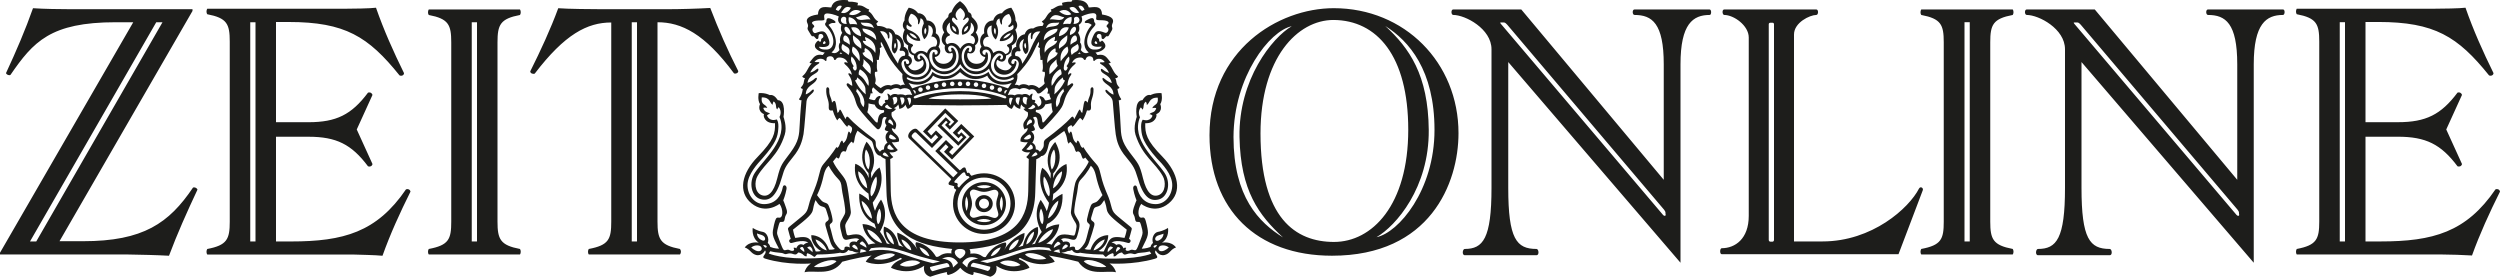 <?xml version="1.0" encoding="UTF-8"?> <svg xmlns="http://www.w3.org/2000/svg" height="62" viewBox="0 0 560 62" width="560"><path d="m8.12 54.087h-1.4l28.28-49.105h1.4zm29.736 3.199c1.848-4.939 4.032-9.821 6.384-14.816-.112-.337-.616-.617-1.008-.449-5.376 7.969-11.144 12.01-24.64 12.01h-5.264l29.792-51.575v-.393h-27.328c-2.24 0-5.936-.056-8.4-.224-1.68 4.77-3.752 9.597-6.048 14.535.112.337.672.617 1.008.393 5.096-7.408 8.96-11.785 23.576-11.785h3.92l-29.848 51.631v.393h28.672c3.024.056 6.16.112 9.184.281zm19.376-3.199h-1.176v-49.105h1.176zm28.448 3.199c1.736-4.882 3.92-9.653 6.272-14.367-.112-.505-.616-.673-1.008-.505-6.552 9.597-14 11.673-25.76 11.673h-3.36v-23.458h7.28c6.216 0 9.632 1.684 13.328 6.622.392.168.896 0 1.008-.505l-3.528-7.745 3.528-7.745c-.112-.393-.504-.673-1.008-.505-3.696 4.939-7.112 6.622-13.328 6.622h-7.28v-22.448h2.856c12.6 0 17.808 3.255 24.808 11.954.448.224 1.008 0 1.008-.505-2.352-4.77-4.536-9.653-6.272-14.647-1.232.168-5.264.224-6.776.224h-31.024c-.224.337-.224.954 0 1.235 4.424.842 5.04 2.189 5.04 6.117v40.351c0 3.928-.616 5.275-5.04 6.117-.224.337-.224.954 0 1.235h32.48c1.68.056 5.096.112 6.776.281zm21.168-3.199h-1.176v-49.105h1.176zm4.592-4.434v-40.182c0-3.928.616-5.275 5.04-6.117.224-.337.224-.898 0-1.235h-20.44c-.224.337-.224.954 0 1.235 4.424.842 5.04 2.189 5.04 6.117v40.182c0 3.928-.56 5.275-5.04 6.117-.224.337-.224.954 0 1.235h20.44c.224-.337.224-.898 0-1.235-4.424-.842-5.04-2.189-5.04-6.117zm31.248 4.434h-1.176v-49.105h1.176zm22.68-38.162c-2.352-4.602-4.424-9.316-6.272-14.142-2.912.168-6.776.281-9.8.281h-14.448c-2.016 0-7.784-.056-9.8-.224-1.736 4.714-3.92 9.428-6.272 14.142 0 .449.616.673 1.008.505 6.72-8.811 11.76-11.449 17.136-11.449v44.616c0 3.928-.56 5.275-5.04 6.117-.224.337-.224.954 0 1.235h20.44c.28-.393.28-.842 0-1.235-4.424-.842-5.04-2.189-5.04-6.117v-44.672c5.376 0 10.584 2.582 17.136 11.449.392.168.952-.056.952-.505zm53.928 29.688c0-.617.504-1.122 1.12-1.122s1.12.505 1.12 1.122c0 .617-.504 1.122-1.12 1.122s-1.12-.505-1.12-1.122zm-.84 0c0 1.066.84 1.908 1.96 1.908s1.96-.842 1.96-1.908c0-1.066-.896-1.908-1.96-1.908s-1.96.842-1.96 1.908zm-1.96 1.627s-.672-1.74 0-3.255c.784 1.74 0 3.255 0 3.255zm1.232-1.627c0-1.403-.896-2.357-.224-2.918.616-.673 1.512.281 2.912.281s2.352-.898 2.968-.224c.672.617-.224 1.515-.224 2.918s.896 2.357.224 2.918c-.616.673-1.512-.281-2.912-.281s-2.352.898-2.968.224c-.728-.617.224-1.515.224-2.918zm1.064 3.816s1.512-.842 3.248 0c-1.512.73-3.248 0-3.248 0zm3.248-7.632c-1.736.842-3.248 0-3.248 0s1.736-.73 3.248 0zm2.296 2.189c.672 1.515 0 3.255 0 3.255s-.84-1.515 0-3.255zm-8.848 1.627c0 2.694 2.184 4.826 4.928 4.826s4.928-2.189 4.928-4.826c0-2.694-2.184-4.826-4.928-4.826s-4.928 2.133-4.928 4.826zm-10.976-15.658c.168-.168.448-.561.84-.112l3.416 3.311 2.408-2.469-1.512-1.459-1.064 1.122-.84-.898 3.976-4.153 2.016 1.964-.952.954-.336-.337.504-.561-1.12-1.066-1.848 1.908 4.648 4.49 1.848-1.908-1.176-1.122-.504.561-.392-.393.952-.954 1.848 1.796-3.92 4.097-.728-.673 1.008-1.066-1.68-1.627-2.408 2.469 5.04 4.882-1.008 1.01-9.128-8.867c-.28-.337-.28-.505.112-.898zm9.464 10.438c.28-.337.896-1.01 1.288-1.347.336-.337.616-.561.84-.393.224.224.056.393.336.673s.504-.112.728.449c-1.568 1.122-2.352 2.245-2.352 2.245-.672-.393-.112-.617-.336-.898s-.392-.056-.616-.224c-.168-.056-.112-.281.112-.505zm.504 5.219c0-3.199 2.632-5.837 5.936-5.837s5.936 2.582 5.936 5.837c0 3.199-2.688 5.837-5.936 5.837s-5.936-2.638-5.936-5.837zm-10.528-16.219c-.392.393-.784 1.179-.28 1.627l9.408 9.091s-.112.281-.392.561c-.336.337-.28.73.112.786.392.056.952.281.952.281s-.224.393.224.617c.056 0 .112.056.224.168-.504.898-.728 1.964-.728 3.087 0 3.76 3.136 6.791 6.944 6.791 3.864 0 6.944-3.03 6.944-6.791 0-3.76-3.08-6.791-6.944-6.791-1.008 0-1.96.224-2.8.561-.168-.112-.28-.281-.336-.393-.224-.505-.616-.224-.616-.224s-.224-.561-.336-.954c-.056-.393-.448-.393-.784-.112-.28.337-.56.449-.56.449l-4.536-4.377 1.4-1.459.616.617-1.008 1.066 1.792 1.74 4.984-5.163-2.912-2.806-1.904 1.964 1.288 1.235.616-.617.392.393-1.008 1.066-3.808-3.704 1.008-1.066.392.337-.616.617 1.064 1.066 1.904-1.964-2.912-2.806-4.984 5.163 1.792 1.74 1.008-1.066.616.617-1.4 1.459-3.248-3.143c-.448-.505-1.176-.056-1.568.337zm58.632 12.066c0 2.245-1.568 4.265-3.696 4.265-2.632 0-3.808-1.908-4.2-3.76-.168-.73-1.008-.449-.84.393.224 1.291.728 2.525.728 2.525s-.336.73-.616 1.627c-.28.898-.224 1.235 0 1.627.448.73.112 1.684.952 1.571.504-.056.504.168.728.898.448 1.571.336 1.627.056 2.525-.336.898-.84 2.301-1.064 2.638-.392.673-.784-.112-1.512.281-.616.337-1.288.056-.84-.505 0 0-.336-.224-.616.112 0 0-.448-1.403-1.624-.786 0 0-.56-.617-1.064-.449 0 0 .616-.954 3.696 0 .504.168.896-.673.224-.898 0 0 .504-1.627.56-1.964.056-.337.224-.393-.336-.842-3.472-2.918-3.752-2.75-4.2-4.546-.448-1.796-.672-2.133-1.232-3.479-1.456-3.592-1.064-4.826-2.128-5.949-2.128-2.357-2.856-3.76-2.856-3.76s-.168 0-.224.168c-.728-.561-.392-1.122-1.064-1.684 0 0-.224.168-.28.617-1.064-.786-.784-2.133-1.232-2.638 0 0-.28.112-.392.505 0 0-.336-.617-.336-.898s-.168-.449.336-.786c.448-.337.616-.224.728.168.672-.561.952-1.291 1.68-2.02 0 0 .336.168.56.561 0 0 .616-.842 1.008-2.245.616.112.952 0 .896-.842-.168-1.627.616-2.02.56-3.928-.056-.673-.672-.449-.672.112.056 1.571-.448 1.571-.616 2.918-.952-1.179-.84.449-1.232 2.301 0 0-.28-.112-.392-.505-.224-.786-.56.449-1.4 1.908-.224-.561-.28-.898-.952-.112s-3.024 2.806-5.32 4.49c-.896.617-.336 1.179-.672 1.964-.28.561-.784.954-.784.954s-.336-.561-.896-.505c0 0 .168-1.066-.784-1.515 0 0 1.12-1.459-.224-2.525.84-.281 1.12-.168.448-1.403 0 0 .784-.73-.056-1.684.784-.561 1.008.168 1.064.954.112 1.066.616 2.02 1.176 1.515.616-.561 3.416-3.479 4.2-4.826s.392-2.357 2.408-4.714c.392-.449 0-.842-.392-.505-.224.224-.728.449-.728.449s-.056-1.235.728-2.357c.336-.449.056-.73-.616-.112 0 0-.112-1.01 1.512-2.357.448-.393.168-.561-.616-.337 0 0 .336-.898 1.288-1.122 1.008-.224 1.288.168 1.344.337s.392.224.448 0c0-.224.336-.786 1.008-.673s.672.617.672.786c0 .224.168.393.336.168.336-.449 1.512-.73 2.24.337 0 0-.448.112-.784.056s-.448.224 0 .449c1.344.786 1.736 1.908 1.736 1.908s-.672-.112-1.456-.786c-.336-.281-.504.056-.28.449.448.73 2.072.898 2.352 2.638 0 0-.952-.337-1.68-1.01-.336-.337-.504-.112-.336.337.56 1.122 2.352 1.235 2.408 3.255 0 0-.728-.224-1.4-.954-.336-.337-.616 0-.224.505s1.344.954 1.456 2.02.448 5.949.672 7.352c.224 1.403.616 3.087 2.352 5.107 1.68 2.02 1.904 2.525 2.52 4.49 1.232 4.377 2.8 5.5 4.816 4.939 2.016-.561 2.744-3.704 1.232-5.949-2.016-3.03-7.56-7.464-5.488-12.459 0 0-.672-1.122.168-2.189 0 0 .28.168.336.505.56-.449 0-1.179.784-1.796 0 0 .28.281.224.73.616-.168.448-1.684 2.464-1.627.224 1.74-.84 1.403-1.232 2.357 0 0 .616-.168.896 0-.336 1.179-1.12.786-1.512 1.347 0 0 .392 0 .672.337 0 0-.392 1.459-2.184.898 0 0-.504.505-.336 2.189.112 1.571.504 3.087 3.528 6.51 1.12 1.122 3.416 3.536 3.416 5.949zm-17.64-30.361c-1.736-.112-2.072-2.806.056-5.051.504-.505.448-.786.112-1.122-.056-.617-.056-1.235-1.288-.617-1.12.505-1.008.898-.392.842s1.12.449 1.12.449-1.064 1.01-1.512 2.806c-.616 2.525.84 3.311.84 3.311s-.896.673-1.792-.505c0 0 .448-1.01-.168-1.74 0 0 .336-.954-.448-2.133 0 0 .56-.561.168-1.796 0 0 1.176-.505.616-1.852 0 0 1.12-.617 2.464-.73.784-.056.952.337.84 1.01-.056.337-.112.561.728.561 1.904-.056 2.296.449 1.904.842-.28.281-.504.505-.112.786.504.393 0 1.403-.56 1.179-1.624-.617-2.072-.561-2.688.842s-.784 2.582 1.96 2.245c-.056.056-.112.786-1.848.673zm.84-1.291c-.392.168-.896-.224-.336-.617.392.281.336.617.336.617zm-2.856-7.632-.56.281c-.616-.505-.784-1.122-.784-1.122.952-.393 1.344.842 1.344.842zm-1.176.617c-.952.505-2.128-.561-2.184-1.066 1.288-.617 1.568.561 2.184 1.066zm-1.792.393s-1.064.73-2.688-.617c0 0 1.512-1.066 2.688.617zm-1.568.617c-.56 1.235-2.128.337-3.248.561 1.12-1.964 2.576-.337 3.248-.561zm-1.12 1.235c-.392 1.235-1.96.617-2.968 1.291.56-1.627 1.792-1.066 2.968-1.291zm-.392 1.403c.056 1.235-2.016 1.459-3.08 2.582.056-2.638 3.08-2.582 3.08-2.582zm-3.416 9.54s.28.168.56.112c.224 1.122-.448 1.459 0 2.582 0 0-.392.561-1.288 1.066 0 0-1.176-1.066-2.296-.561 0 0-1.176-.73-2.184 0 0 0-.336-.281-.952-.168 0 0 .784-1.01.56-2.413 0 0 1.456-1.403 2.632-3.199 1.176-1.74 1.512-3.143 2.184-4.041 0 0 .224.561-.168 1.122 0 0 .168.224.448.281-.224 1.403.224 1.796.056 2.582 0 0 .224.168.504.056-.056.898.28 1.403-.056 2.582zm-.448-8.923s-.84 1.179-1.512 2.525c-.672 1.291-.784 2.189-2.52 4.714 0 0-.168-1.796-1.512-1.74-.336-.673.168-1.235.784-1.066.28.056.448-.112.28-.449-.336-.561-.28-1.796.84-2.301 0 0-.896 2.133.336 3.367 0 0 .728-.168.672-1.403 0-1.515-.616-3.03.672-3.423 0 0-.28.617-.112 1.347.056.281.336.168.336-.281-.056-.505.448-1.459 1.736-1.291zm-3.304 3.816c-.28-.224-.448-.954-.056-1.291.224.337.28 1.066.056 1.291zm-1.512 3.592c-.28 1.908-2.24 3.311-4.312 2.694s-2.632-3.255-.784-4.939c.728-.673 1.904.056 1.512.842-.28.505-.84.168-.504-.168.224-.224 0-.73-.504-.281-1.288 1.122-1.4 3.367.504 3.985 1.848.617 3.472-.898 3.584-2.582 0-.393-.448-.561-.448 0 0 .505-.952.393-.672-.281.28-1.01 1.792-.449 1.624.73zm-3.472-5.837c.28-.561 1.064-1.179 1.68-1.179-.168.505-1.064 1.179-1.68 1.179zm-2.24 3.255s-.392-1.571-1.904-1.459c-.728-.673-.392-2.245.896-2.189-.672-1.01-.392-2.357.672-2.525 0 0-.392 2.076.896 3.143 0 0 1.12-1.515.112-3.479 0 0-.056-1.01.728-1.235 0 0 .056.898.392 1.347.112.112.224-.112.168-.505-.112-.561.504-1.684 1.568-1.852 0 0 1.232 1.571-.056 2.525-.224.168-.056.505.224.393.504-.224.728-.505.728-.505s.448.842-.336 1.179c-2.744 1.122-2.632 2.469-2.632 2.469s1.736.337 2.912-1.515c.336 1.066.056 1.908-1.008 2.245-.336.112-.392.393-.056.561.448.281.448 1.459-.616 1.627 0-.056-1.008-1.459-2.688-.224zm.448-4.153c-.392-.505-.392-1.179-.112-1.459.28.224.336.898.112 1.459zm-2.408 3.423c.728-.224 1.176.281 1.344.786.504 1.403-.84 4.546-3.864 3.985-2.8-.505-3.024-3.816-2.128-4.995 1.064-1.403 2.352-.393 1.68.561-.28.337-.784.056-.56-.224.336-.561-.168-.786-.56-.224-1.008 1.291-.504 3.816 1.4 4.321 1.792.505 3.024-.898 3.304-1.627.28-.73.224-2.133-.224-2.02-.336.112 0 .449-.28.561-.56.112-.896-.898-.112-1.122zm-7.224-5.331c.392.056.952.673.896 1.291-.672-.056-1.008-1.01-.896-1.291zm2.632 1.291c-.056-.617.504-1.235.896-1.291.112.281-.224 1.235-.896 1.291zm2.072 2.806c-.784-.505-2.072-.449-2.912 1.01-.84-1.515-2.128-1.515-2.912-1.01-.728-.561-.336-1.74.392-1.908.336-.056.224-.337.056-.393-1.008-.673-.616-2.076.168-2.582-.336 2.525 1.904 2.75 1.904 2.75s.504-1.347-.84-2.469c-.672-.561-.784-1.066-.448-1.347.224-.168.56.224.728.393.28.224.448.112.224-.168-1.008-1.347.728-2.413.728-2.413s1.736 1.066.728 2.413c-.224.281 0 .393.224.168.224-.168.56-.561.784-.393.336.224.224.786-.448 1.347-1.344 1.179-.84 2.469-.84 2.469s2.184-.224 1.904-2.75c.728.505 1.176 1.908.168 2.582-.168.112-.336.337.056.393.672.168 1.064 1.347.336 1.908zm-3.752 1.01c.896 1.235.728 4.49-2.128 4.995-3.024.561-4.368-2.525-3.864-3.985.168-.505.616-1.01 1.344-.786s.448 1.235-.112 1.066c-.28-.112.056-.449-.28-.561-.448-.112-.504 1.291-.224 2.02.28.73 1.456 2.133 3.304 1.627 1.904-.561 2.408-3.03 1.4-4.321-.392-.505-.84-.337-.56.224.168.337-.336.561-.56.224-.728-.954.616-1.908 1.68-.505zm-8.848-2.301c-.616 0-1.512-.673-1.68-1.179.672 0 1.456.561 1.68 1.179zm4.144 1.796c-1.512-.112-1.904 1.459-1.904 1.459-1.68-1.179-2.688.168-2.688.168-1.064-.168-1.064-1.291-.616-1.627.28-.168.224-.449-.112-.561-1.064-.281-1.344-1.179-1.008-2.245 1.176 1.852 2.912 1.515 2.912 1.515s.112-1.403-2.632-2.469c-.784-.337-.336-1.179-.336-1.179s.224.337.728.505c.28.112.448-.224.224-.393-1.344-.954-.056-2.525-.056-2.525 1.064.168 1.68 1.347 1.568 1.852-.056.393.056.617.168.505.336-.449.392-1.347.392-1.347.784.224.728 1.235.728 1.235-1.008 1.964.112 3.479.112 3.479 1.344-1.066.896-3.143.896-3.143 1.064.168 1.344 1.515.672 2.525 1.344 0 1.68 1.571.952 2.245zm-2.352-2.694c-.28-.561-.224-1.235.112-1.459.28.281.28.954-.112 1.459zm-.168 4.49c1.848 1.684 1.288 4.321-.784 4.939s-4.032-.786-4.312-2.694c-.168-1.179 1.288-1.684 1.68-.73.28.673-.672.842-.672.281 0-.505-.504-.337-.448 0 .056 1.684 1.736 3.199 3.584 2.582s1.736-2.862.504-3.985c-.504-.449-.672.056-.504.281.28.337-.28.673-.504.168-.448-.786.728-1.515 1.456-.842zm-4.368.281c-1.344-.056-1.512 1.74-1.512 1.74-1.736-2.525-1.848-3.423-2.52-4.714-.672-1.291-1.512-2.525-1.512-2.525 1.232-.168 1.792.786 1.736 1.235 0 .449.28.505.336.281.168-.73-.112-1.347-.112-1.347 1.288.393.672 1.852.672 3.423 0 1.235.672 1.403.672 1.403 1.288-1.235.336-3.367.336-3.367 1.12.505 1.176 1.796.84 2.301-.224.337-.056.505.28.449.616-.112 1.12.449.784 1.122zm-2.24-1.627c-.224-.224-.168-.954.056-1.291.392.337.224 1.066-.056 1.291zm-3.36-.112c.28-.056.448-.281.448-.281-.392-.561-.168-1.122-.168-1.122.672.898 1.008 2.301 2.184 4.041s2.632 3.199 2.632 3.199c-.224 1.403.56 2.413.56 2.413-.616-.168-.952.168-.952.168-.952-.73-2.184 0-2.184 0-1.12-.505-2.296.561-2.296.561-.896-.505-1.288-1.066-1.288-1.066.448-1.122-.224-1.459 0-2.582.336.056.56-.112.56-.112-.336-1.179 0-1.684-.168-2.582.28.112.504-.056.504-.056-.056-.786.392-1.179.168-2.582zm-.784-1.796c-1.008-1.122-3.08-1.291-3.08-2.582.056.056 3.08 0 3.08 2.582zm-.504-2.638c-.952-.673-2.576-.056-2.968-1.291 1.232.224 2.408-.337 2.968 1.291zm-.784-1.964c-1.12-.224-2.688.673-3.248-.561.672.224 2.128-1.403 3.248.561zm-2.128-1.796c-1.624 1.347-2.688.617-2.688.617 1.176-1.684 2.688-.617 2.688-.617zm-2.296-.842c-.056.505-1.232 1.627-2.184 1.066.56-.505.84-1.684 2.184-1.066zm-2.016-.393s-.112.617-.784 1.122l-.56-.281s.392-1.235 1.344-.842zm-.672 2.357c-.56 1.347.616 1.852.616 1.852-.392 1.179.168 1.796.168 1.796-.784 1.179-.448 2.133-.448 2.133-.616.673-.168 1.74-.168 1.74-.896 1.179-1.792.505-1.792.505s1.456-.786.84-3.311c-.448-1.796-1.512-2.806-1.512-2.806s.448-.505 1.12-.449c.616.056.728-.337-.336-.842-1.232-.561-1.232 0-1.288.617-.336.337-.392.617.112 1.122 2.128 2.245 1.792 4.939.056 5.051-1.736.112-1.792-.617-1.792-.617 2.744.337 2.576-.842 1.96-2.245-.616-1.403-1.12-1.459-2.688-.842-.56.224-1.008-.842-.56-1.179.392-.281.224-.505-.112-.786-.448-.393-.056-.898 1.904-.842.784 0 .784-.224.672-.561-.112-.673.056-1.066.84-1.01 1.288.112 2.408.673 2.408.673zm-3.192 5.5c.56.449.056.786-.336.617 0 0-.112-.337.336-.617zm.112 4.377c.224.224.336.056.336-.168 0-.224-.056-.673.672-.786s1.008.449 1.008.673.392.168.448 0 .336-.561 1.344-.337c1.008.224 1.288 1.122 1.288 1.122-.728-.281-1.008-.056-.616.337 1.568 1.347 1.512 2.357 1.512 2.357-.672-.617-.952-.337-.616.112.784 1.122.728 2.357.728 2.357s-.504-.224-.728-.449c-.392-.337-.728.056-.392.505 2.016 2.357 1.624 3.423 2.408 4.714.784 1.347 3.584 4.265 4.2 4.826.56.505 1.064-.449 1.176-1.515.056-.73.336-1.459 1.064-.954-.84.954-.056 1.684-.056 1.684-.672 1.235-.392 1.122.448 1.403-1.344 1.066-.224 2.525-.224 2.525-.896.449-.784 1.515-.784 1.515-.616 0-.896.505-.896.505s-.504-.449-.784-.954c-.392-.786.168-1.347-.672-1.964-2.296-1.684-4.648-3.704-5.32-4.49s-.728-.449-.952.112c-.84-1.459-1.176-2.694-1.4-1.908-.112.393-.392.505-.392.505-.392-1.796-.28-3.479-1.232-2.301-.168-1.347-.672-1.403-.616-2.918 0-.561-.616-.786-.672-.112-.112 1.908.672 2.301.56 3.928-.056.842.28.954.896.842.392 1.403 1.008 2.245 1.008 2.245.224-.449.56-.561.56-.561.672.673 1.008 1.459 1.68 2.02.112-.393.28-.561.728-.168.448.337.336.505.336.786s-.336.898-.336.898c-.112-.393-.392-.505-.392-.505-.392.505-.168 1.852-1.232 2.638-.056-.449-.28-.617-.28-.617-.672.561-.336 1.122-1.064 1.684-.056-.224-.224-.168-.224-.168s-.784 1.403-2.856 3.76c-1.008 1.179-.672 2.357-2.128 5.949-.56 1.403-.784 1.684-1.232 3.479-.448 1.796-.728 1.627-4.2 4.546-.56.449-.392.561-.336.842.056.337.56 1.964.56 1.964-.672.224-.28 1.066.224.898 3.136-.954 3.696 0 3.696 0-.504-.168-1.064.449-1.064.449-1.176-.617-1.624.786-1.624.786-.28-.337-.616-.112-.616-.112.448.617-.224.842-.84.505-.728-.393-1.12.393-1.512-.281-.224-.337-.728-1.74-1.064-2.638s-.392-.954.056-2.525c.224-.73.224-.954.728-.898.84.112.504-.842.952-1.571.28-.393.336-.73 0-1.627-.28-.898-.616-1.627-.616-1.627s.504-1.235.728-2.525c.168-.898-.728-1.179-.84-.393-.336 1.796-1.512 3.76-4.2 3.76-2.128 0-3.696-2.02-3.696-4.265 0-2.413 2.296-4.826 3.36-6.005 3.024-3.423 3.416-4.882 3.528-6.51.168-1.684-.336-2.189-.336-2.189-1.736.561-2.184-.898-2.184-.898.28-.337.672-.337.672-.337-.336-.505-1.176-.168-1.512-1.347.28-.168.896 0 .896 0-.392-.954-1.456-.561-1.232-2.357 2.016-.056 1.792 1.459 2.464 1.627-.056-.449.224-.73.224-.73.784.617.28 1.347.784 1.796.112-.337.336-.505.336-.505.84 1.066.168 2.189.168 2.189 2.072 4.995-3.472 9.428-5.488 12.459-1.512 2.245-.784 5.388 1.232 5.949s3.584-.561 4.816-4.939c.56-1.964.784-2.413 2.464-4.49 1.68-2.02 2.072-3.704 2.352-5.107.224-1.403.56-6.285.672-7.352s1.12-1.571 1.456-2.02c.392-.505.112-.842-.224-.505-.672.73-1.4.954-1.4.954.056-1.964 1.848-2.133 2.408-3.255.224-.393 0-.617-.336-.337-.672.673-1.68 1.01-1.68 1.01.224-1.74 1.904-1.908 2.352-2.638.224-.393.056-.73-.28-.449-.784.673-1.456.786-1.456.786s.392-1.122 1.736-1.908c.448-.224.336-.505 0-.449-.336.056-.784-.056-.784-.056.84-1.01 2.016-.73 2.352-.281zm-5.6 42.09s0-.337.56-.337c0 0 .504.449.392 1.122 0 0-.56-.337-.952-.786zm-3.584 1.179c.672.337.84-.393 2.184.112.504.168.672 0 1.008-.393.336 0 .952.281 1.232.617.28.281.784.337.672.112-.112-.224.112-.561.112-.561s.616.112 1.344.673c.448.393.392-.112.896-.393 3.304 0 5.096-.393 5.096-.393 1.344.393 1.848-.617 1.848-.617.504.281.896.224.896.224.672.393 1.512.393 1.512.393s-3.416 1.01-9.632 1.235c-7.616.337-10.584-1.066-10.584-1.066l.336-.505c1.736.449 2.408.224 3.08.561zm6.72 2.974c.616-.842 3.976-2.076 5.04-1.291-.336.449-2.016 1.571-5.04 1.291zm9.072-4.995s.784.449.728 1.122c0 0-.84-.168-1.288-.786.056 0 .224-.337.56-.337zm-8.736-1.179c1.064.281 2.24 1.403 2.52 2.469-1.12-.281-2.24-1.347-2.52-2.469zm-1.232 1.571s.728.449.56 1.291c0 0-.392-.393-1.176-1.01 0 0 .056-.224.616-.281zm-3.304-1.908c-.336-.842-.504-1.852-.504-1.852 3.416-2.694 4.312-3.479 4.48-4.546s.56-2.076.56-2.076c.84 1.347 1.064 1.291 1.736 1.515s.56.449 1.176 2.357c.336 1.066-1.008.673-.672 1.852.224.898.672 2.301 1.064 3.592s1.064 1.627 1.064 1.627c-.504.224-1.344.168-1.344.168-1.176-3.423-3.976-3.255-3.976-3.255 0 2.469 2.184 3.536 2.184 3.536-.56.168-1.176.112-1.176.112-1.232-2.638-1.008-3.704-4.592-3.03zm14.336.337c-.392.112-.56.561-.56.561-1.4-.393-1.904.393-1.512 1.235-1.512-.617-1.232.393-1.232.393s-.28.393-.84.112c-.28-.168-1.12-1.066-1.512-1.908-.336-.842-.56-2.189-.896-3.199-.336-1.01.784-.561.56-1.74-.112-.786-.448-2.076-.84-2.974-.336-.842-.896-.505-1.568-1.122-.448-.449-1.064-1.291-1.064-1.291s.84-1.403 1.512-4.49c.392-1.684 1.12-2.076 1.12-2.076s.616 1.403 2.128 2.974c.504.505.672.898.784 2.076s.56 2.694.728 4.377c.056.786.224 1.066-.448 2.133-.784 1.291-.896 1.459-.168 4.153.224.73.56.954 1.12.842 1.512-.337 2.184-.449 2.688-.056zm.112 1.01s.056-.505.616-.561c0 0 .896.617.896 1.403 0 .056-.672-.393-1.512-.842zm0 1.964s.224-.393.168-.786c0 0 .784 0 1.344.449.056.056-.896.281-1.512.337zm-.336-18.239c1.568.898 1.96 2.974 2.016 3.816-1.624-.842-2.128-3.199-2.016-3.816zm2.296-.393c-1.008-.954-1.008-3.704-.56-4.49 1.12 1.235.952 3.648.56 4.49zm1.736 1.571c.504 1.179-.392 4.041-1.12 4.434-.616-1.066.392-3.816 1.12-4.434zm-.952 9.428c-1.512-.73-2.408-3.423-2.296-3.985 1.68 1.066 2.24 3.087 2.296 3.985zm-.784 5.837c-1.288-2.245-1.904-2.638-4.256-2.133-.56.112-.616.056-.84-1.179-.28-1.235-.056-1.347.504-2.301.448-.786.728-1.235.616-1.964-.112-.73-.448-3.816-.728-5.275s-.336-1.684-1.96-3.704c-.84-1.066-1.288-2.076-1.288-2.076l.784-.954c.168.224.504.281.504.281.392-.505.28-1.291.952-1.627.28-.056.56.112.56.112.504-.73 0-.842 1.288-2.245.28 0 .392.393.392.393.56-.673.056-1.122 1.008-2.862.728.505 1.792 1.403 2.632 1.908.784.505.728.617 1.064 1.964.448 1.852 1.456 1.74 1.456 1.74.28.449 1.12.73 1.12.73l.224 7.464c.224 9.428 6.776 11.898 14.728 12.683-.336.505-.168 1.01-.168 1.01s-1.512-.337-2.688.561c-.448.337-.784.168-.784.168-1.792-3.03-4.424-3.255-4.424-3.255-.392.281 0 1.179.28 1.684.056.112.168.281.224.393 0 0-.112-.168-.224-.393-1.792-3.03-4.536-3.816-4.536-3.816-.056 2.189 1.4 3.199 1.4 3.199l-1.064-.337c-.728-3.704-3.304-4.209-3.304-4.209-.504 2.413 1.344 3.928 1.344 3.928l-.728-.168c-.504-1.291-1.512-2.638-1.512-2.638 2.408-4.209.224-7.183.224-7.183-.952 1.291-1.344 2.525-1.344 2.525-.392-.954-.504-1.852-.504-1.852 3.248-4.321 1.512-7.857 1.512-7.857-1.288.842-1.848 2.413-1.848 2.413l-.056-1.179c2.016-4.265-1.008-7.015-1.008-7.015-2.408 4.321.448 7.015.448 7.015l.056 1.122c-1.008-2.638-3.024-3.199-3.024-3.199-.672 4.546 2.968 6.678 2.968 6.678.056.842.168 1.571.168 1.571-1.008-1.066-2.24-1.571-2.24-1.571-.28 5.331 3.416 6.734 3.416 6.734.224.617.336 1.122.336 1.122-1.624-1.122-3.024-1.01-3.024-1.01.392 2.918 2.912 4.321 2.912 4.321-1.008.056-1.568.281-1.568.281zm2.464-8.081c.728 1.235.168 3.367-.336 3.479-.672-1.066-.056-3.087.336-3.479zm.56 7.745c-1.12-.281-3.024-1.627-3.304-3.087 1.4.281 3.024 2.02 3.304 3.087zm.952-2.582c1.008.393 1.68 2.02 1.736 2.862-1.12-.393-1.848-2.245-1.736-2.862zm3.416 1.74c.952.224 2.184 1.571 2.184 2.413-1.064-.112-2.128-1.74-2.184-2.413zm4.032 1.74c.616.168 1.736.617 2.24 2.02-1.064-.168-1.96-1.122-2.24-2.02zm-11.368.898.504-.673c3.08-.449 4.984-.112 8.68 1.122 3.024 1.066 6.776 1.852 6.776 1.852l-1.568.393s-2.464-.505-7.336-2.245c-3.752-1.347-7.056-.449-7.056-.449zm1.12 1.74c.616-.73 3.696-1.796 4.76-.954-.28.393-2.184 1.515-4.76.954zm10.416.842c-.448.393-2.688 1.403-4.592.505.728-.842 3.36-1.571 4.592-.505zm2.184.954c1.848-.505 3.752-.898 3.752-.898.616.168.616.842.616.842s-1.736.337-3.808 1.01c-.616-.337-.56-.954-.56-.954zm2.688-1.852c2.52-1.235 3.584.954 3.584.954l-1.12 1.01c-.056-1.964-2.464-1.964-2.464-1.964zm4.032 0c-1.456-.73-1.68-2.189 0-2.189 1.736 0 1.456 1.459 0 2.189zm.504.954s1.064-2.133 3.584-.954c0 0-2.352 0-2.464 1.964zm1.904.786s0-.673.616-.842c0 0 1.904.393 3.752.898 0 0 .112.673-.56.954-2.072-.673-3.808-1.01-3.808-1.01zm3.696-.786-1.568-.393s3.752-.786 6.776-1.852c3.696-1.291 5.6-1.571 8.68-1.122l.504.673s-3.304-.898-7.056.449c-4.872 1.74-7.336 2.245-7.336 2.245zm2.856-.056c1.232-1.01 3.864-.337 4.592.505-1.904.842-4.144-.168-4.592-.505zm5.6-1.852c1.064-.842 4.144.224 4.76.954-2.52.617-4.424-.505-4.76-.954zm8.288-18.632c.112.561-.448 2.974-2.016 3.816.056-.842.448-2.918 2.016-3.816zm-4.032 1.179c.672.617 1.736 3.367 1.12 4.434-.728-.393-1.624-3.255-1.12-4.434zm2.24-6.061c.448.73.504 3.536-.504 4.49-.392-.842-.56-3.255.504-4.49zm.952 11.449c.112.617-.784 3.255-2.296 3.985.112-.842.672-2.862 2.296-3.985zm-3.528 5.275c-.504-.112-1.064-2.245-.336-3.479.336.393.896 2.413.336 3.479zm2.352 1.122c-.28 1.459-2.184 2.806-3.304 3.087.28-1.01 1.904-2.75 3.304-3.087zm-4.256.561c.112.561-.616 2.469-1.736 2.862.056-.786.728-2.413 1.736-2.862zm-3.416 1.74c0 .673-1.064 2.301-2.184 2.413 0-.842 1.176-2.189 2.184-2.413zm-4.032 1.74c-.28.842-1.12 1.852-2.24 2.02.504-1.347 1.568-1.796 2.24-2.02zm7.784-21.27c.392.056.448.505.448.505-.56.505-1.344.449-1.344.449.392-.617.896-.954.896-.954zm-.616-.842c-.84.617-1.456.168-1.456.168.616-.505.952-1.066.952-1.066.672.224.504.898.504.898zm-.448-2.357c-.84.617-1.568.224-1.568.224.56-.786 1.288-1.01 1.288-1.01.504.224.28.786.28.786zm.28-3.479c-.672.281-1.176.73-1.176.73-.056-.898.672-1.403.672-1.403.616 0 .504.673.504.673zm.728-3.423c-.84.786-1.624.337-1.624.337.84-.393 1.064-.898 1.064-.898.616.168.56.561.56.561zm-28.448-6.622c.336.168 1.344.673 2.744.393 1.904-.393 2.464-2.413 2.464-2.413s1.456 1.627 3.64 1.179c1.792-.393 2.8-2.189 2.8-2.189s1.008 1.852 2.8 2.189c2.184.449 3.64-1.179 3.64-1.179s.56 1.964 2.464 2.413c1.4.337 2.408-.224 2.744-.393s.504.224.168.449c-1.344.786-4.424.954-5.488-1.74 0 0-1.288 1.179-3.248.954-1.68-.168-3.024-1.852-3.024-1.852s-1.344 1.684-3.024 1.852c-2.016.224-3.248-.954-3.248-.954-1.064 2.694-4.2 2.525-5.488 1.74-.448-.224-.336-.617.056-.449zm-5.208 6.622s-.056-.393.56-.561c0 0 .224.505 1.064.898 0 0-.728.393-1.624-.337zm.728 3.423s-.056-.673.448-.673c0 0 .728.505.672 1.403 0 0-.504-.449-1.12-.73zm.504 2.694s.728.224 1.288 1.01c0 0-.672.393-1.568-.224 0 0-.168-.561.28-.786zm.448-8.194s.616-.449 1.008-.056c0 0 .392 1.291-.784 1.571.056 0 .112-.73-.224-1.515zm2.072 1.627s-.168-1.066-.392-1.684c0 0 .504-.168.84.056 0-.056.56.786-.448 1.627zm1.68 0s-.112-.842-.448-1.571c0 0 .392-.224.728 0 .056 0 .336.898-.28 1.571zm21.952-3.367-.504.842c-.112-.112-.168-.224-.168-.337 0-.281.224-.505.504-.505zm-21.28-.393-.84-1.235s1.456.73 3.192.224c1.904-.561 2.296-1.852 2.296-1.852s1.288 1.01 3.248.73c1.568-.224 2.8-1.515 2.8-1.515s1.232 1.291 2.8 1.515c1.96.281 3.304-.73 3.304-.73s.392 1.291 2.296 1.852c1.736.505 3.192-.224 3.192-.224l-.84 1.235s-5.264-2.02-10.752-2.02-10.696 2.02-10.696 2.02zm.168.393h.112c.28 0 .504.224.504.505 0 .112-.056.281-.168.337zm1.68.393c-.28 0-.504-.224-.504-.505s.224-.505.504-.505.504.224.504.505-.224.505-.504.505zm1.68-.449c-.28 0-.504-.224-.504-.505s.224-.505.504-.505.504.224.504.505-.224.505-.504.505zm1.848-.393c-.28 0-.504-.224-.504-.505s.224-.505.504-.505.504.224.504.505-.224.505-.504.505zm1.736-.281c-.28 0-.504-.224-.504-.505s.224-.505.504-.505.504.224.504.505-.224.505-.504.505zm1.848-.168c-.28 0-.504-.224-.504-.505s.224-.505.504-.505.504.224.504.505-.224.505-.504.505zm1.736 0c-.28 0-.504-.224-.504-.505s.224-.505.504-.505.504.224.504.505-.224.505-.504.505zm1.792 0c-.28 0-.504-.224-.504-.505s.224-.505.504-.505.504.224.504.505-.224.505-.504.505zm1.792.168c-.28 0-.504-.224-.504-.505s.224-.505.504-.505.504.224.504.505-.224.505-.504.505zm1.792.281c-.28 0-.504-.224-.504-.505s.224-.505.504-.505.504.224.504.505-.224.505-.504.505zm1.792.393c-.28 0-.504-.224-.504-.505s.224-.505.504-.505.504.224.504.505-.224.505-.504.505zm1.736.449c-.28 0-.504-.224-.504-.505s.224-.505.504-.505.504.224.504.505-.224.505-.504.505zm-8.904.561c5.488 0 7.056.954 7.056.954s-1.568.168-7.056.168-7.056-.168-7.056-.168 1.624-.954 7.056-.954zm-9.8.842c-.672.224-.728-.281-.28-.505.448-.224 4.368-1.74 10.08-1.74s9.632 1.571 10.08 1.74c.448.224.392.73-.28.505-.672-.224-3.976-1.571-9.8-1.571-5.824.056-9.128 1.347-9.8 1.571zm21.168 1.571c-.616-.73-.28-1.571-.28-1.571.336-.224.728 0 .728 0-.336.73-.448 1.571-.448 1.571zm1.736 0c-1.008-.786-.504-1.627-.504-1.627.336-.224.84-.056.84-.056-.168.617-.336 1.684-.336 1.684zm1.792-.112c-1.176-.281-.784-1.571-.784-1.571.448-.393 1.008.056 1.008.056-.28.786-.224 1.515-.224 1.515zm-29.848 11.729c-.672-.617-.84-1.066-.84-1.066 1.344.224 1.848-.505 1.848-.505-.952-1.066-1.344-1.74-1.344-1.74.896.112 1.624-.168 1.624-.168.168-1.627-1.512-1.684-1.624-2.974.392.056.728.281.728.281 1.008-2.076-1.176-2.076-.728-3.872.672-.224.952-.73.952-.73-.28-.056-.448-.168-.448-.168.728-.337.952-.842.952-.842.224.561.224 1.01.224 1.01 1.064-.168 1.4-.954 1.4-.954.112.505.504.954.504.954.84-.281 1.176-.898 1.176-.898s5.712.112 10.472.112 10.472-.112 10.472-.112.28.617 1.176.898c0 0 .392-.505.504-.954 0 0 .336.73 1.4.954 0 0 0-.449.224-1.01 0 0 .224.505.952.842 0 0-.168.112-.448.168 0 0 .28.505.952.73.448 1.796-1.736 1.796-.728 3.872 0 0 .336-.224.728-.281-.056 1.291-1.792 1.347-1.624 2.974 0 0 .784.281 1.624.168 0 0-.336.673-1.344 1.74 0 0 .448.73 1.848.505 0 0-.224.505-.84 1.066 0 0 .224.281.56.449 0 0-.056 4.153-.112 7.183-.112 5.107-1.96 11.505-15.4 11.505s-15.288-6.454-15.4-11.505c-.056-3.03-.112-7.183-.112-7.183.448-.168.672-.449.672-.449zm-1.008-.056s-.784 0-1.344-.449c0 0 0-.449.448-.505 0-.056.504.281.896.954zm.224-2.75s.392.561.952 1.066c0 0-.616.393-1.456-.168 0 0-.168-.673.504-.898zm-3.696-12.795s.896.842 1.4 1.235c.448.281.672.112.784-.056.616-1.235 1.736-.617 1.736-.617 1.344-.842 2.128-.112 2.128-.112 1.4-.673 2.184.168 2.184.168l.504 1.122c-.84-.281-1.568.056-1.568.056-.672-.393-1.624-.168-1.624-.168-1.12-.449-1.68.281-1.68.281-.392-.505-.896-.786-.616-.112.168.449.224 1.122-.224 1.01-.392-.056-.616.168-.28.617-.616.224-.784.842-.784.842-1.12-.281-.728-1.571-.504-1.796s.28-.673-.224-.505c-.952.393-.56 1.01-1.176.898s-1.008-.281-1.008-.281c.28-.617.392-1.291.392-1.291.168.168.448 0 .448 0-.448-.898.112-1.291.112-1.291zm-2.408-7.745c.28 0 .504-.224.504-.224-.168-.393.056-.842.056-.842 2.072.898 1.792 3.311 1.792 3.311-.672-1.01-2.128-1.122-2.352-2.245zm0 2.918s.336-.505.224-1.515c1.008 1.122 1.904 1.235 1.568 3.367.056 0-1.12-.898-1.792-1.852zm1.344 8.418s.56.168 1.4.281c0 0 .336 1.347 2.072 1.235.112.505 0 .561-.448.673-.448.168-.84.505-.952 1.852 0 .337-.224.337-.56 0l-1.792-2.076c.056-.056.336-1.01.28-1.964zm0-3.928c-.728-.786-.728-1.571-2.184-2.525 0 0-.112-.673.28-1.179 2.464 1.459 1.904 3.704 1.904 3.704zm-1.624-8.306c-1.512-1.01-1.96-1.403-1.848-3.03.952.842 2.072 1.179 1.848 3.03zm-.056-2.806s-1.792-.337-2.184-1.964c1.456-.337 2.184.673 2.184 1.964zm-1.848 2.301s1.904.786 1.512 3.311c-1.008-1.571-2.128-1.684-1.512-3.311zm.896 9.428c2.52 2.357 1.512 4.153 1.512 4.153s-.728-.73-.728-1.571c-.056-.842-.952-2.02-.952-2.02.224-.224.168-.561.168-.561zm-.392-1.852c.56-.056.448-.673.448-.673s.84.561 1.4 1.403c.728 1.066.392 1.235.56 2.413-1.624-1.291-2.408-3.143-2.408-3.143zm-.28-3.199s-.952-1.01-.504-2.133c0 0 1.12.73 1.176 2.525 0 .673-.616.954-.896-.056zm-1.12-10.943s1.456.056 1.904 1.627c0 0-.784-.168-1.624-.056 0 0-.448-.505-.28-1.571zm-.056 2.469c.616.73.448 1.515.448 1.515s-.784-.168-1.12-.786c-.616-.898.056-1.459.672-.73zm-.952 2.918c-.448-.224-.224-1.964.728-1.01.616.617.504 1.796.504 1.796s-.448-.393-1.232-.786zm-.448 2.806s-.28.056-.616-.056l.336-.281c-.056 0 .056.168.28.337zm.112-2.189s.448.393 1.008.673c.952.561.28 1.796.28 1.796s-.168-.281-1.12-.842c-.672-.393-.448-1.459-.168-1.627zm.896-4.49c-1.288.056-1.512-.842-1.176-1.347.392-.505 1.12-.224 1.064.224-.112.449.112 1.122.112 1.122zm4.312 3.816s-.224-.449-.224-.898c0 0 2.8.786 2.296 3.592-.84-1.627-2.52-1.403-2.8-2.75.056-.056.448.112.728.056zm37.744 13.806c.336-.393.168-.673-.28-.617-.392.056-.392-.617-.224-1.01.28-.673-.28-.393-.616.112 0 0-.616-.73-1.68-.281 0 0-1.008-.281-1.624.168 0 0-.728-.337-1.568-.056l.504-1.122s.784-.842 2.184-.168c0 0 .784-.73 2.128.112 0 0 1.12-.617 1.736.617.056.168.336.337.784.056.56-.393 1.4-1.235 1.4-1.235s.56.393.112 1.347c0 0 .336.168.448 0 0 0 .056.673.392 1.291 0 0-.392.168-1.008.281s-.168-.505-1.176-.898c-.56-.224-.448.281-.224.505.224.224.616 1.515-.504 1.796 0-.056-.168-.673-.784-.898zm4.088 2.076-1.792 2.076c-.336.393-.504.393-.56 0-.112-1.347-.504-1.684-.952-1.852-.448-.168-.616-.168-.448-.673 1.736.112 2.072-1.235 2.072-1.235.84-.112 1.4-.281 1.4-.281 0 1.01.28 1.964.28 1.964zm1.12-10.326c-.672.954-1.848 1.908-1.848 1.908-.28-2.133.616-2.301 1.568-3.367-.056.954.28 1.459.28 1.459zm-.504-3.143s.224.224.504.224c-.224 1.122-1.68 1.179-2.352 2.301 0 0-.28-2.413 1.792-3.311 0-.056.168.393.056.786zm-.28-2.413c.28.056.672-.112.672-.112-.28 1.347-1.96 1.122-2.8 2.75-.448-2.806 2.296-3.592 2.296-3.592.056.505-.168.954-.168.954zm-.56 10.046s-.616-2.245 1.904-3.76c.392.561.28 1.179.28 1.179-1.456 1.01-1.456 1.796-2.184 2.582zm1.624-11.112c0-1.291.784-2.301 2.184-1.964-.392 1.627-2.184 1.964-2.184 1.964zm1.904 2.301c.616 1.627-.504 1.796-1.512 3.311-.392-2.525 1.512-3.311 1.512-3.311zm-1.904.505c-.224-1.852.896-2.189 1.848-3.03.112 1.627-.336 2.02-1.848 3.03zm.896-5.5c.448-1.571 1.904-1.627 1.904-1.627.168 1.122-.28 1.571-.28 1.571-.84-.112-1.624.056-1.624.056zm1.568 2.413s-.168-.786.448-1.515 1.232-.112.728.73c-.448.617-1.176.786-1.176.786zm.112 2.189s-.112-1.179.504-1.796c.952-.954 1.176.786.728 1.01-.784.393-1.232.786-1.232.786zm.784-5.78c-.056-.449.728-.73 1.064-.224.392.505.112 1.347-1.176 1.347 0 0 .224-.673.112-1.122zm1.176 7.464.336.281c-.392.112-.616.056-.616.056.224-.168.28-.337.28-.337zm-.56-.224c-.952.505-1.12.842-1.12.842s-.616-1.235.28-1.796c.616-.337 1.008-.673 1.008-.673.28.168.504 1.235-.168 1.627zm-2.296 3.311.28.337c-.28 1.066-.952.73-.896.056.056-1.796 1.176-2.525 1.176-2.525.392 1.122-.56 2.133-.56 2.133zm-.672 5.051s-.056.393.168.561c0 0-.952 1.179-.952 2.02-.056.842-.728 1.571-.728 1.571s-1.008-1.796 1.512-4.153zm-2.072 1.291c.224-1.122-.168-1.347.56-2.413.56-.842 1.4-1.403 1.4-1.403s-.112.673.448.673c.056 0-.784 1.852-2.408 3.143zm-.56 33.672s-.56-.224-1.232-.224c0 0 2.52-1.347 2.912-4.321 0 0-1.4-.056-3.024 1.01 0 0 .056-.505.336-1.122 0 0 3.696-1.403 3.416-6.734 0 0-1.232.505-2.24 1.571 0 0 .112-.73.168-1.571 0 0 3.64-2.076 2.968-6.678 0 0-2.016.561-3.024 3.199l.056-1.122s2.912-2.694.448-7.015c0 0-3.024 2.75-1.008 7.015l-.056 1.179s-.56-1.571-1.848-2.413c0 0-1.736 3.536 1.512 7.857 0 0-.112.898-.504 1.852 0 0-.448-1.291-1.344-2.525 0 0-2.184 2.974.224 7.183 0 0-1.064 1.347-1.512 2.638l-.728.168s1.848-1.515 1.344-3.928c0 0-2.576.561-3.304 4.209l-1.064.337s1.456-1.066 1.4-3.199c0 0-2.744.786-4.536 3.816-.112.224-.224.393-.224.393.056-.168.168-.281.224-.393.28-.505.672-1.403.28-1.684 0 0-2.632.224-4.424 3.255 0 0-.336.168-.784-.168-1.176-.898-2.688-.561-2.688-.561s.168-.505-.168-1.01c7.952-.786 14.504-3.199 14.728-12.683l.224-7.464s.84-.337 1.12-.73c0 0 1.008.112 1.456-1.74.336-1.347.28-1.459 1.064-1.964s1.848-1.403 2.632-1.908c.896 1.684.448 2.189 1.008 2.862 0 0 .112-.337.392-.393 1.232 1.403.728 1.515 1.288 2.245 0 0 .28-.224.56-.112.616.337.56 1.179.952 1.627 0 0 .336-.056.504-.281l.784.954s-.448 1.01-1.288 2.076c-1.624 2.02-1.68 2.245-1.96 3.704s-.616 4.546-.728 5.275c-.112.73.224 1.179.616 1.964.56.954.784 1.066.504 2.301-.28 1.235-.28 1.291-.84 1.179-2.688-.561-3.36-.168-4.592 2.076zm.448.73c0-.786.896-1.403.896-1.403.56.056.616.561.616.561-.84.393-1.512.842-1.512.842zm-.056.786c.56-.449 1.344-.449 1.344-.449-.056.393.168.786.168.786-.56-.112-1.512-.337-1.512-.337zm1.68-2.694c.504-.393 1.176-.337 2.52.056.56.112.896-.056 1.12-.842.784-2.694.616-2.862-.168-4.153-.672-1.066-.504-1.403-.448-2.133.168-1.684.616-3.199.728-4.377s.28-1.571.784-2.076c1.512-1.571 2.128-2.974 2.128-2.974s.728.393 1.12 2.076c.672 3.087 1.512 4.49 1.512 4.49s-.616.842-1.064 1.291c-.616.617-1.232.281-1.568 1.122-.336.842-.672 2.133-.84 2.974-.168 1.179.896.786.56 1.74-.336 1.01-.56 2.301-.896 3.199-.336.842-1.176 1.74-1.512 1.908-.56.281-.84-.112-.84-.112s.28-1.01-1.232-.393c.392-.842-.056-1.627-1.512-1.235.112 0 0-.393-.392-.561zm.28 2.245c-.056-.617.728-1.122.728-1.122.392 0 .56.337.56.337-.392.617-1.288.786-1.288.786zm11.368-.393c-.784.617-1.176 1.01-1.176 1.01-.168-.842.56-1.291.56-1.291.56.056.616.281.616.281zm-1.848-1.852c-.28 1.179-1.4 2.189-2.52 2.469.28-1.066 1.456-2.189 2.52-2.469zm-2.352-3.087c.336-1.179-1.008-.786-.672-1.852.616-1.908.448-2.133 1.176-2.357.672-.224.896-.168 1.736-1.515 0 0 .392.954.56 2.076.168 1.066 1.12 1.908 4.48 4.546 0 0-.168 1.01-.504 1.852-3.584-.673-3.304.393-4.648 3.03 0 0-.56.056-1.176-.112 0 0 2.184-1.066 2.184-3.536 0 0-2.856-.168-3.976 3.255 0 0-.84.056-1.344-.168 0 0 .672-.337 1.064-1.627.448-1.291.896-2.694 1.12-3.592zm4.872 5.893c-.112-.617.392-1.122.392-1.122.56.056.56.337.56.337-.392.449-.952.786-.952.786zm-12.264.168s.84-.056 1.512-.393c0 0 .392.056.896-.224 0 0 .504 1.01 1.848.617 0 0 1.792.393 5.096.393.448.337.448.786.896.393.672-.617 1.344-.673 1.344-.673s.28.337.112.561c-.112.224.392.224.672-.112.28-.337.896-.617 1.232-.617.28.393.504.617 1.008.393 1.344-.505 1.512.224 2.184-.112.672-.337 1.344-.112 3.024-.505l.336.505s-2.968 1.347-10.584 1.066c-6.216-.281-9.576-1.291-9.576-1.291zm5.04 1.908c1.064-.842 4.48.449 5.04 1.291-3.024.281-4.704-.842-5.04-1.291zm-71.064-3.143c-.224.337-.672-.224-.728-.505 0 0 1.008.056.728.505zm-.952-1.515c-1.232-.505-1.176-1.571-1.176-1.571s.336.168 1.008.337c1.12.337 1.008 1.571.168 1.235zm-.952 2.413c-.84-.112-1.512-.842-1.512-.842s.616-.561 1.568-.449c1.064.112 1.064 1.403-.056 1.291zm89.376-1.403c-.056.281-.504.842-.728.505-.28-.449.728-.505.728-.505zm.448-2.189c.672-.168 1.008-.337 1.008-.337s.056 1.066-1.176 1.571c-.896.281-1.008-.954.168-1.235zm.616 2.301c1.008-.112 1.568.449 1.568.449s-.672.73-1.512.842c-1.064.112-1.064-1.179-.056-1.291zm1.568-9.428c3.08-2.525 2.184-6.734-1.4-10.438-3.64-3.704-3.92-5.219-3.864-7.52 2.352.112 2.688-1.74 2.464-2.02 1.624-.673.896-2.245.896-2.245.616-.898.28-2.469.28-2.469-1.568-.112-2.464.449-2.464.449-1.008-.337-1.792 1.122-1.792 1.122-1.96.056-1.288 3.76-1.288 3.76s-.84 2.189-.28 3.985c1.568 4.882 4.368 6.173 6.104 9.26.728 1.235.672 3.648-.896 4.265-1.512.561-2.744-.561-3.528-3.76s-1.064-3.255-2.968-5.78-1.96-3.76-2.072-6.398c-.112-2.582-.392-5.331-.392-5.331.392.112.56-.224.56-.224-.784-1.066-.84-2.301-.84-2.301.336 0 .448-.281.448-.281-.952-1.01-.504-1.291-.952-2.133.56.056.616-.393.616-.393-1.12-.842-1.008-1.627-2.128-2.918.336.056.504-.168.504-.168-.896-1.066-1.232-2.02-2.968-1.684l-.448-.561s1.344-.112 2.016-.954c.672-.842-.56-1.74-.56-1.74s-.28.337-.448.281c-.392-.112.056-.561-.504-.842-.448-.224-.168-1.066.448-.898.672.112.168 1.01.616 1.122.448.168.672-.786 1.064-.617.28.112.336-.112 1.008-1.291.392-.73-.224-.673.168-1.571.28-.617.392-1.571-2.352-2.02-.056-2.301-2.184-1.515-2.968-1.571-.392-1.515-1.792-1.796-3.696-1.627l-.168.337c-1.288-.056-2.128.281-2.128.281l.112.561c-1.288-.112-1.792.786-2.632.898l.168.393c-1.232.73-1.008 1.627-2.184 2.301l.448.505-.28.505c-1.288-.056-2.072.561-2.072.561-1.512-.224-1.904 1.291-1.904 1.291-1.624.281-2.072 2.076-1.904 2.806-1.344.393-1.064 2.02-1.064 2.02-.84.393-1.232 1.627.056 2.301 0 0-.56 1.459-2.24.786s-1.232-1.908-.952-2.189c1.176.954 2.016.112 1.904-.954 1.736-.505 1.288-2.245 1.288-2.245 2.128-1.122.784-3.536.784-3.536.952-.898.056-2.076.056-2.076.056-1.515-.952-2.862-.952-2.862-1.512.224-2.072 1.235-2.072 1.235-1.624.056-1.96 1.627-1.96 1.627-1.68.056-2.24 1.571-2.016 2.862-1.008.561-1.176 2.02-.616 3.03-.896 1.01-.112 2.245.84 2.301 0 0-.168 1.515-1.96 1.515-1.736 0-2.408-1.74-1.96-2.469 1.288.561 1.904-.617 1.624-1.627 1.568-1.235.168-2.918.168-2.918 1.008-1.459.112-2.582-.896-3.479 0-.954-.728-1.066-.728-1.066-.616-1.74-1.904-2.469-1.904-2.469s-1.288.673-1.904 2.469c0 0-.728.112-.728 1.066-1.008.898-1.848 2.02-.896 3.479 0 0-1.4 1.684.168 2.918-.28 1.01.336 2.189 1.624 1.627.448.73-.224 2.469-1.96 2.469s-1.96-1.515-1.96-1.515c1.008-.056 1.736-1.291.84-2.301.56-1.01.392-2.469-.616-3.03.224-1.291-.336-2.806-2.016-2.862 0 0-.336-1.627-1.96-1.627 0 0-.56-1.01-2.072-1.235 0 0-1.008 1.347-.952 2.862 0 0-.896 1.122.056 2.076 0 0-1.344 2.357.784 3.536 0 0-.448 1.74 1.288 2.245-.112 1.066.728 1.908 1.904.954.28.281.728 1.459-.952 2.189-1.68.673-2.24-.786-2.24-.786 1.288-.673.896-1.964.056-2.301 0 0 .28-1.571-1.064-2.02.168-.73-.28-2.525-1.904-2.806 0 0-.392-1.515-1.904-1.291 0 0-.784-.617-2.072-.561l-.28-.505.448-.505c-1.176-.617-1.008-1.571-2.184-2.301l.168-.393c-.84-.168-1.344-1.066-2.632-.898l.112-.561s-.84-.337-2.128-.281l-.168-.337c-1.96-.168-3.304.112-3.696 1.627-.784.056-2.912-.73-2.968 1.571-2.744.393-2.688 1.347-2.352 2.02.392.898-.28.842.168 1.571.672 1.122.728 1.347 1.008 1.291.448-.168.616.786 1.064.617.448-.168-.056-1.01.616-1.122.672-.112.896.73.504.898-.56.281-.112.673-.504.842-.168.056-.448-.281-.448-.281s-1.232.842-.56 1.74c.672.842 2.016.954 2.016.954l-.448.561c-1.736-.337-2.072.617-2.968 1.684 0 0 .168.224.504.168-1.12 1.291-1.008 2.02-2.128 2.918 0 0 .112.393.616.393-.448.842 0 1.122-.952 2.133 0 0 .112.281.448.281 0 0-.056 1.235-.84 2.301 0 0 .112.337.56.224 0 0-.28 2.75-.392 5.331s-.224 3.872-2.072 6.398-2.184 2.582-2.968 5.78-2.072 4.321-3.528 3.76c-1.568-.617-1.624-3.03-.896-4.265 1.792-3.087 4.592-4.434 6.104-9.26.56-1.796-.28-3.985-.28-3.985s.672-3.704-1.288-3.76c0 0-.784-1.403-1.792-1.122 0 0-.896-.561-2.464-.449 0 0-.336 1.515.28 2.469 0 0-.728 1.515.896 2.245-.224.281.056 2.133 2.464 2.02.056 2.301-.224 3.76-3.864 7.52-3.64 3.704-4.48 7.913-1.4 10.438 3.192 2.582 6.272.112 6.272.112.896 1.235.84 3.311-.168 3.087-.616-.112-.728.281-1.064 1.627-.448 2.076-.56 2.189 1.12 5.331 0 0-1.008 0-1.96-.393 0 0-.112-.561-.56-.898.392-1.01-.224-2.301-1.064-2.469-1.344-.224-2.296-.898-2.296-.898s-.392 2.133 1.344 3.311c0 0-2.016-.449-3.136 1.066 1.288.449 1.344 1.347 2.52 1.684 1.344.337 2.016-1.01 2.016-1.01s.392.281-.112.954c-.392.505-.392.73.224.898 4.984 1.515 10.192 1.066 10.192 1.066s-1.064.561-1.456 1.964c2.184-.561 6.048 1.01 8.456-2.357 0 0 2.744-.786 6.608-1.403 0 0-.84.505-1.344 1.403 0 0 3.36 1.627 7.728-.842.224-.112.504.224.168.337-1.848.73-2.24 1.852-2.24 1.852s3.752 2.02 7.448-.449c0 0-.56 1.852 1.344 2.469 0 0 1.792-.673 3.752-1.066 0 0-.168.449.224.673 0 0 1.568-.224 2.744-1.627 1.176 1.403 2.744 1.627 2.744 1.627.392-.168.224-.673.224-.673 1.96.393 3.752 1.066 3.752 1.066 1.904-.617 1.344-2.469 1.344-2.469 3.696 2.469 7.448.449 7.448.449s-.392-1.122-2.24-1.852c-.336-.112 0-.449.168-.337 4.368 2.525 7.728.842 7.728.842-.504-.898-1.344-1.403-1.344-1.403 3.864.673 6.608 1.403 6.608 1.403 2.352 3.423 6.272 1.852 8.456 2.357-.392-1.347-1.456-1.964-1.456-1.964s5.152.393 10.192-1.066c.616-.168.616-.393.28-.898-.504-.673-.112-.954-.112-.954s.672 1.347 2.016 1.01c1.232-.337 1.232-1.235 2.52-1.684-1.12-1.515-3.136-1.066-3.136-1.066 1.736-1.122 1.344-3.311 1.344-3.311s-.952.673-2.296.898c-.84.168-1.456 1.403-1.064 2.469-.448.337-.56.898-.56.898-1.008.393-1.96.393-1.96.393 1.624-3.143 1.568-3.255 1.12-5.331-.336-1.403-.448-1.796-1.064-1.627-1.008.224-1.064-1.852-.168-3.087-.056 0 3.024 2.469 6.16-.112zm59.528-16.443c0 13.525-8.064 23.009-12.992 24.02 4.368-2.525 11.816-11.112 11.704-24.02-.112-12.346-4.368-18.351-9.744-23.29 5.32 3.367 11.032 9.877 11.032 23.29zm-5.88-.056c0 16.948-8.12 25.142-16.632 25.142-8.624 0-16.464-5.331-16.464-24.3 0-16.948 8.288-25.423 16.352-25.423 9.744.056 16.744 8.025 16.744 24.581zm-26.096-23.178c-4.368 2.525-11.928 11.954-11.704 24.805.224 12.066 4.368 17.566 9.744 22.504-5.376-3.367-11.088-9.035-11.088-22.504.056-13.525 8.12-23.795 13.048-24.805zm37.352 23.963c0-15.826-12.096-28.004-27.944-28.004-12.488 0-27.832 9.428-27.832 28.453 0 16.668 10.528 26.994 27.44 26.994 21.952 0 28.336-16.219 28.336-27.443zm46.424 18.183c0 .505-.448.337-.616.112l-36.344-42.82c-.168-.224-.168-.281.056-.281h.672c.28 0 .56.337.728.505l35.112 41.417c.168.224.336.449.336.73v.337zm9.8-45.906h-16.8c-.56 0-.504 1.235 0 1.235 3.92 0 6.552 1.852 6.552 11.056v25.871l-31.92-38.162h-15.232c-.56 0-.504 1.235 0 1.235 2.688 0 8.568 3.087 8.568 7.688v31.035c0 11.392-1.904 13.693-5.992 13.693-.504 0-.672 1.403 0 1.403h16.072c.672 0 .504-1.403 0-1.403-4.48 0-6.328-2.245-6.328-13.693v-28.172l38.584 44.952v-44.447c0-9.091 2.8-11.056 6.552-11.056.392 0 .448-1.235-.056-1.235zm14.448 51.631c0 .224-.168.393-.336.393h-.448c-.224 0-.392-.168-.392-.393v-48.32c0-.224.168-.337.392-.337h.448c.224 0 .336.168.336.337zm32.48-11.505c-2.24 4.377-10.472 11.841-21.616 11.841h-6.384v-46.355c0-2.694 3.584-4.377 4.984-4.377.504 0 .56-1.235 0-1.235h-20.608c-.56 0-.448 1.235 0 1.235 2.128 0 5.488 2.357 5.488 5.051v39.958c0 5.163-3.08 7.24-6.048 7.24-.448 0-.504 1.347 0 1.347h39.592s5.264-13.806 5.432-14.311c.224-.505-.504-1.01-.84-.393zm11.368 11.841h-1.176v-49.105h1.176zm4.592-4.434v-40.182c0-3.928.616-5.275 5.04-6.117.224-.337.224-.898 0-1.235h-20.496c-.224.337-.224.954 0 1.235 4.424.842 5.04 2.189 5.04 6.117v40.182c0 3.928-.56 5.275-5.04 6.117-.224.337-.224.954 0 1.235h20.496c.224-.337.224-.898 0-1.235-4.424-.842-5.04-2.189-5.04-6.117zm55.776-1.627c0 .505-.448.337-.616.112l-36.344-42.82c-.168-.224-.168-.281.056-.281h.672c.28 0 .56.337.728.505l35.112 41.417c.168.224.336.449.336.73v.337zm9.8-45.906h-16.8c-.56 0-.504 1.235 0 1.235 3.92 0 6.552 1.852 6.552 11.056v25.871l-31.92-38.162h-15.232c-.56 0-.504 1.235 0 1.235 2.688 0 8.568 3.087 8.568 7.688v31.035c0 11.392-1.904 13.693-6.048 13.693-.504 0-.672 1.403 0 1.403h16.072c.672 0 .504-1.403 0-1.403-4.48 0-6.328-2.245-6.328-13.693v-28.172l38.584 44.952v-44.447c0-9.091 2.8-11.056 6.552-11.056.448 0 .504-1.235 0-1.235zm13.888 51.967h-1.176v-49.105h1.176zm34.72-11.168c-.112-.505-.616-.673-1.008-.505-6.552 9.597-14 11.673-25.76 11.673h-3.36v-23.458h7.28c6.216 0 9.632 1.684 13.328 6.622.392.168.896 0 1.008-.505l-3.528-7.745 3.528-7.745c-.112-.393-.504-.673-1.008-.505-3.696 4.939-7.112 6.622-13.328 6.622h-7.28v-22.448h2.856c12.6 0 17.808 3.255 24.808 11.954.392.224 1.008 0 1.008-.505-2.352-4.77-4.536-9.653-6.272-14.647-1.232.168-5.264.224-6.776.224h-31.024c-.224.337-.224.954 0 1.235 4.424.842 5.04 2.189 5.04 6.117v40.351c0 3.928-.616 5.275-5.04 6.117-.224.337-.224.954 0 1.235h32.48c1.68 0 5.096.112 6.776.224 1.736-4.826 3.92-9.597 6.272-14.311z" fill="#1d1d1b"></path></svg> 